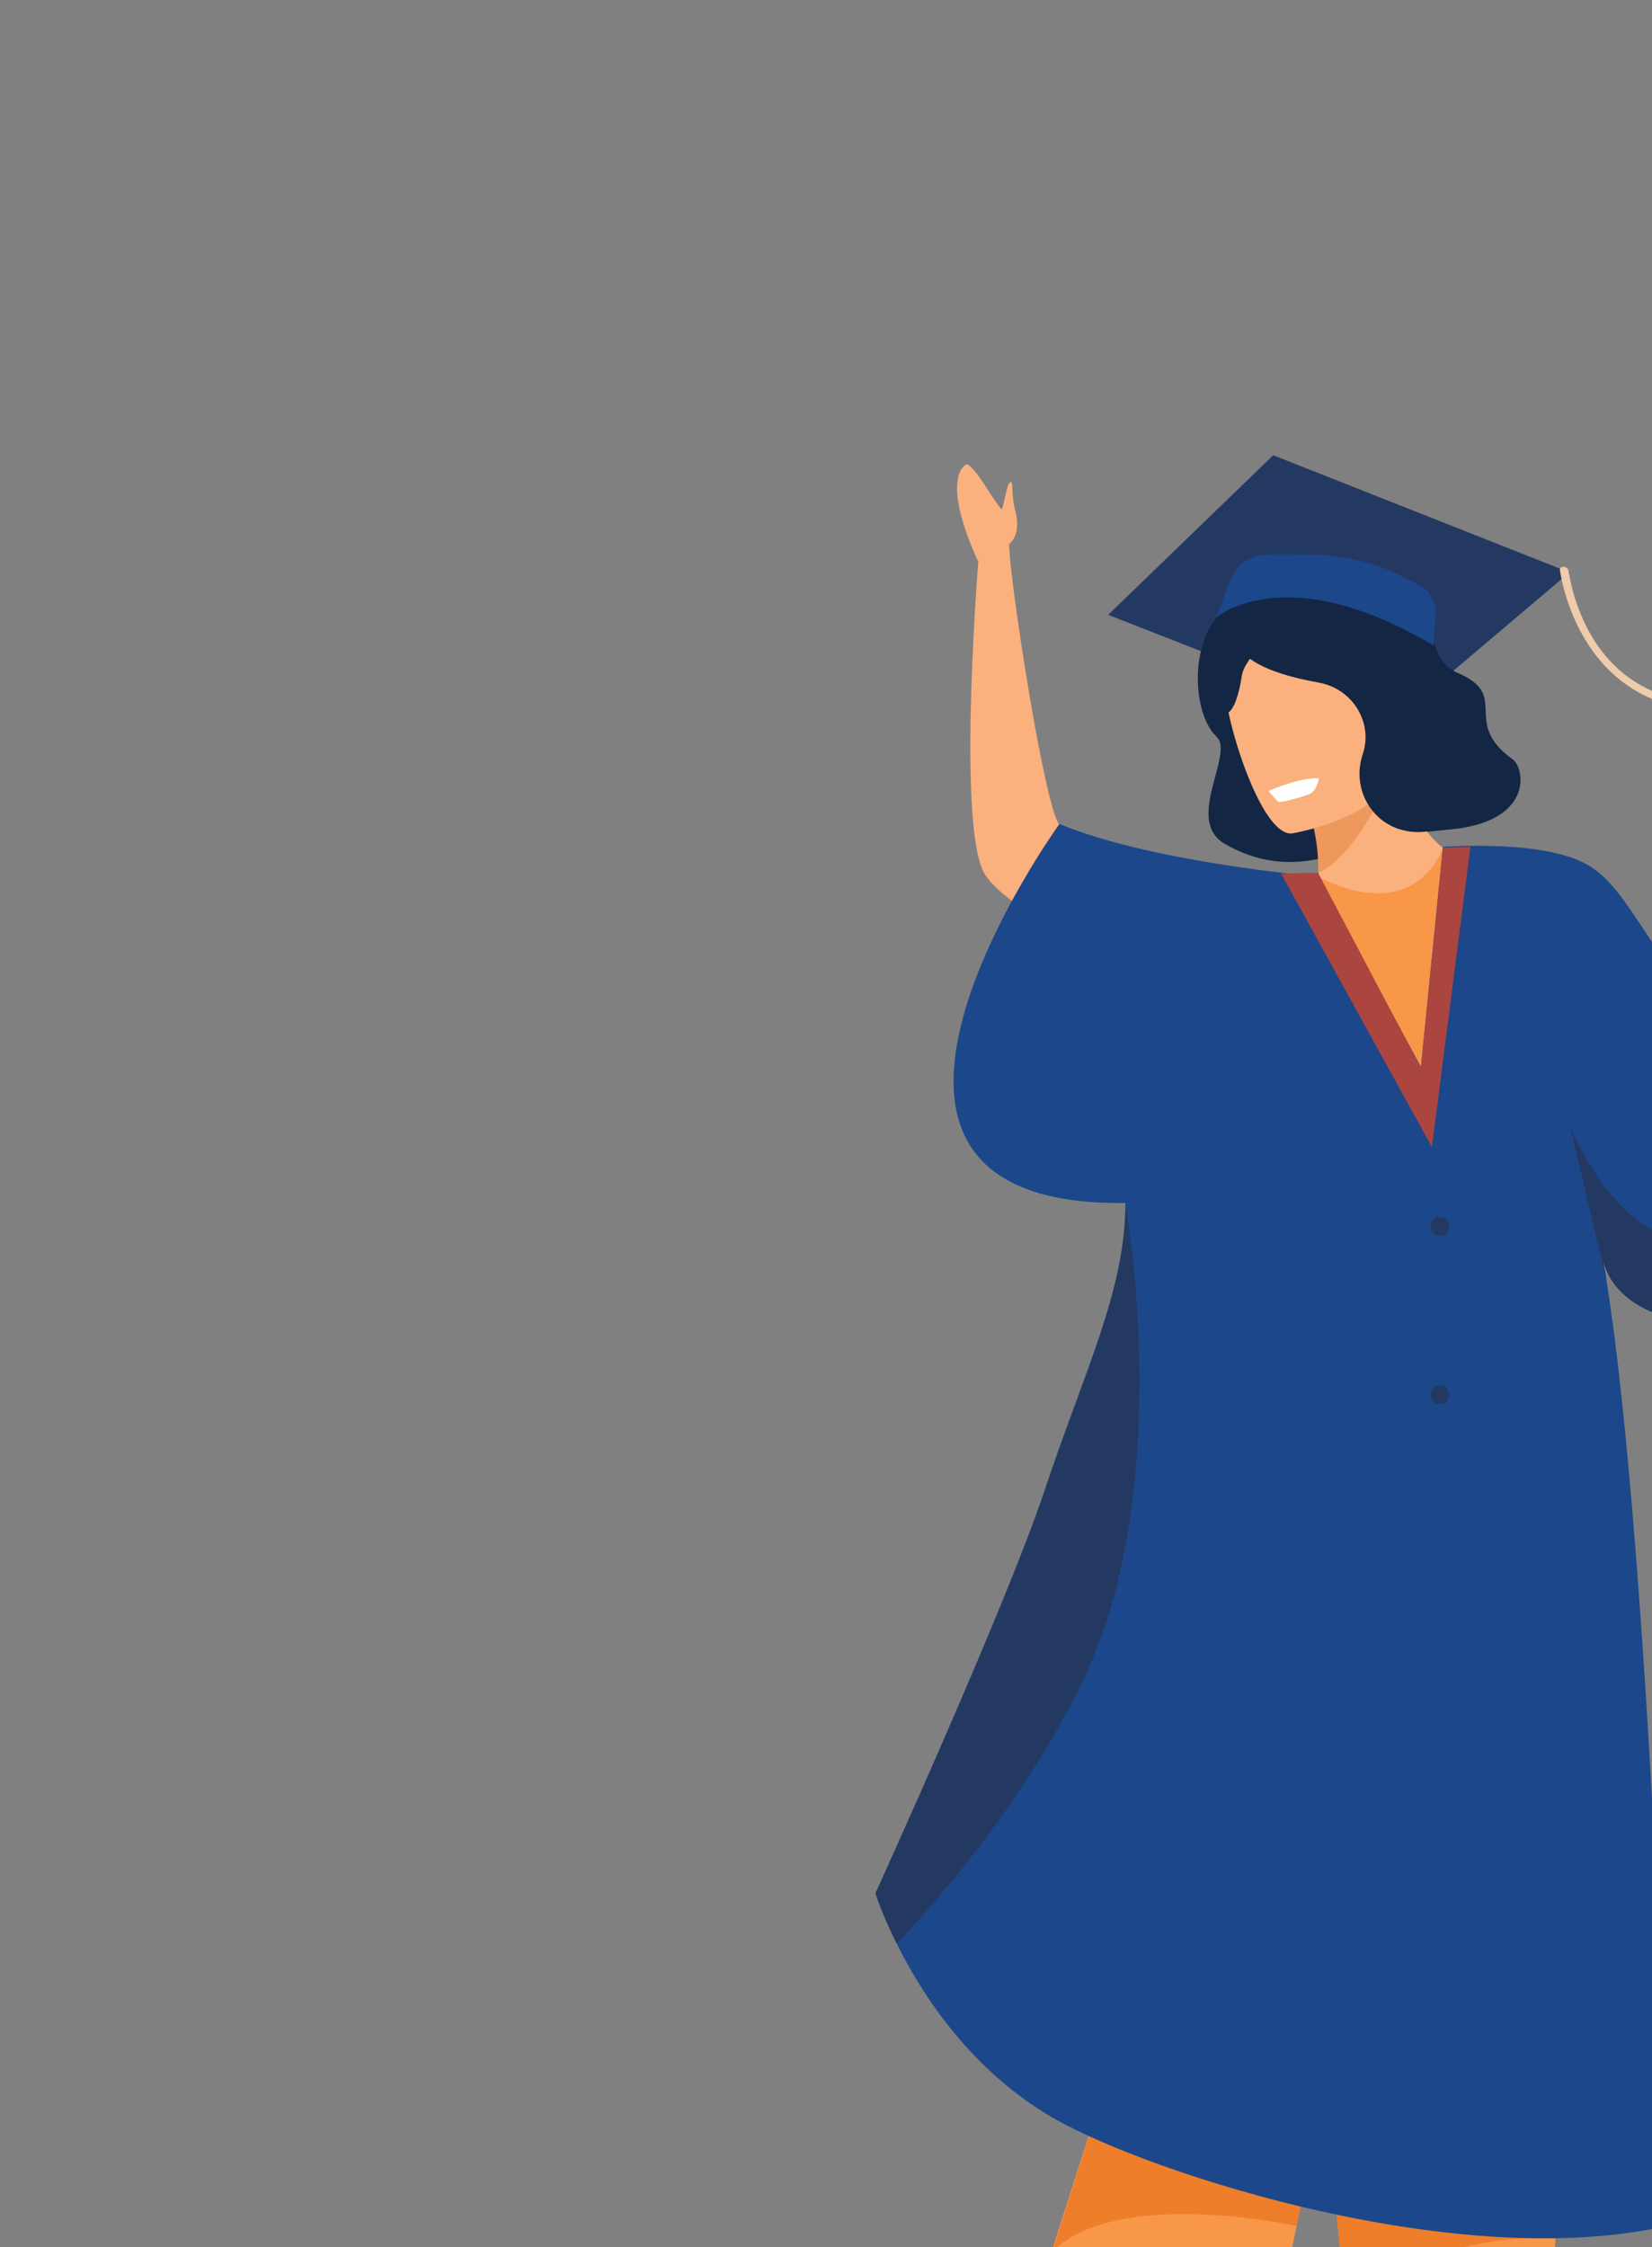 <?xml version="1.0" encoding="utf-8"?>
<!-- Generator: Adobe Illustrator 24.2.1, SVG Export Plug-In . SVG Version: 6.00 Build 0)  -->
<svg version="1.1" id="Layer_1" xmlns="http://www.w3.org/2000/svg" xmlns:xlink="http://www.w3.org/1999/xlink" x="0px" y="0px"
	 viewBox="0 0 210.2 285.8" style="enable-background:new 0 0 210.2 285.8;" xml:space="preserve">
<rect x="0" y="0" width="210.2" height="285.8" fill="#808080" stroke="none"/>
<style type="text/css">
	.st0{fill:#FAB17E;}
	.st1{fill:#243962;}
	.st2{fill:#1C478A;}
	.st3{fill:#F89748;}
	.st4{fill:#EE7E29;}
	.st5{fill:#132744;}
	.st6{fill:#EFCBAC;}
	.st7{fill:#D8AA88;}
	.st8{fill:#EE985E;}
	.st9{fill:#FFFFFF;}
	.st10{fill:#AB453F;}
	.st11{fill:#DDB18F;}
	.st12{fill:#CA4D44;}
</style>
<g>
	<path class="st0" d="M175.5,252.1c2.1-3.2-15.3-39-6-58.8c1.2-2.5,22.8,1.2,22.8,1.2s4.4,50.2,1.9,63.5c-1.8,9.4-5.2,37.1-7.1,52.6
		c0,0,0,0.1,0,0.1c-0.4,3.7-0.8,6.6-1,8.5c-0.2,1.4,0,2.8,0.5,4.1c1.4,3.8,4.4,11.6,5.9,12.7c0,0-8.2,2.3-9.8,1.4
		c-1.6-0.9-5.6-15.4-5.6-15.4c0.7-1.3,0.9-2.9,0.7-4.4c-0.3-2-0.8-5-1.3-8.8c0,0,0,0,0,0c0,0,0,0,0,0
		C169.6,280.3,170.6,259.9,175.5,252.1z"/>
	<path class="st0" d="M129.3,316.2c1.1-1,1.9-2.4,2.2-3.8c0.4-2,1.1-5,1.9-8.7l0,0c3.5-29.2,11.7-48,19.1-53.5
		c3.1-2.3-0.6-41.9,15.2-57.2c2-1.9,20.9,9.2,20.9,9.2s-13.6,48.6-20.6,60.1c-5,8.2-18,32.9-25.2,46.7c0,0,0,0,0,0c0,0,0,0,0,0
		c-1.8,3.3-3.2,6-4,7.7c-0.6,1.2-1,2.6-1,4c0,4-0.6,14.8,1,15.7c1,0.6,1.8,1.2,2.6,1.9c0,0-7.5-0.6-8.4-0.7c-0.9,0-6.6-18-6.7-18.3
		c0,0,0,0,0,0C127.3,318.1,128.4,317,129.3,316.2z"/>
	<polygon class="st1" points="122.4,326 120.5,337 121.5,337.7 127.4,329.2 	"/>
	<path class="st2" d="M122.6,326.8c6.4,3.4,7.4,14.6,8.4,17l11.7,0c1.8-0.6,1.1-3.1-1.5-5.5c0,0-7.5-0.6-8.4-0.7
		c-0.9,0-6.6-18-6.7-18.3C123.4,322.3,120.8,325.9,122.6,326.8z"/>
	<path class="st3" d="M132.9,289.6c0.5,14,28.4,11.3,28.4,11.3l3.7-17.9l2.4-11.8l0.8-3.9l-1.2-0.6l-17.8-8.4l-5.6-2.6l-0.2,0.7
		l-9.6,30l0,0L132.9,289.6z"/>
	<path class="st4" d="M133.9,286.4c8.1-8.3,31.1-3.3,31.1-3.3l2.4-11.8l-0.4-4.5l-17.8-8.4l-5.8-1.9L133.9,286.4L133.9,286.4z"/>
	<polygon class="st1" points="175.1,333.3 176.6,343.8 178.3,343.8 179.1,335.7 	"/>
	<path class="st2" d="M175.1,333.3c3.6,1.6,7.5,8.6,9.3,10.5l14.8,0.1c1.9-1.5-4.6-6.4-6.6-7.9c0,0-8.2,2.3-9.8,1.4
		c-1.6-0.9-5.6-15.4-5.6-15.4C175.5,325.5,172.5,332.1,175.1,333.3z"/>
	<path class="st3" d="M168.3,262.2l3.7,40.3c6.8,8.6,24.9,3.3,24.9,3.3s1.4-33.3,2.1-34.6l-2.6-0.8L168.3,262.2z"/>
	<path class="st4" d="M168.3,262.2l3.7,40.3c0.2-19.8,25.8-17.8,25.8-17.8l-1.5-14.2L168.3,262.2z"/>
	<polygon class="st1" points="199.7,72.8 162,57.9 141,78.2 176.8,92.2 	"/>
	<path class="st5" d="M182.1,79.7c0,0,0.1,4.5,3.4,5.9c6.8,2.9,0.3,6.2,7,11c1.5,1.1,2.7,7.9-8,8.9c-10.6,1-12,1.9-12,1.9
		s-7.9,5.1-16.7-0.1c-5.1-3,1.3-11.4-1-13.6c-3.1-2.9-3.6-12.3,1-16.2c4.6-3.9,11.9-6.2,11.9-6.2L182.1,79.7z"/>
	<g>
		<g>
			<path class="st6" d="M211.9,89.5l0.3-0.9c-10.1-3-12.2-13.4-12.6-15.9c0-0.3-0.3-0.6-0.6-0.6l0,0c-0.3-0.1-0.6,0.2-0.5,0.5
				C198.9,75.3,201.4,86.3,211.9,89.5z"/>
		</g>
		<polygon class="st7" points="212.2,88.5 213.5,88.5 213,90.1 211.9,89.5 		"/>
		<path class="st6" d="M213.5,88.5c0,0,1.9,0.5,2.2,0c0,0,0,1.6-0.6,2c0,0-1.5,0.1-2.1-0.3L213.5,88.5z"/>
	</g>
	<path class="st0" d="M184.4,108.2c-0.7-0.1-3-1.9-4-4.7c-1.2-3.3-2.3-6.9-2.3-6.9l-3.3,0.5l-8.7,1.4l-0.7,0.1
		c0.7,1.8,1.2,3.6,1.6,5.2c0.7,2.9,0.9,5.4,0.8,7.2c-0.1,1.9-1.1,2.4-1.6,2.7c-0.2,0.2,9.2,31.2,13.8,29.6
		C183.9,142.1,184.7,108.1,184.4,108.2z"/>
	<path class="st8" d="M167.7,111c5.3-2.1,10.3-14.4,10.3-14.4c-1-0.1-2.2,0.1-3.3,0.5c-2.9,1.2-5.8,3.9-7.9,6.7
		C167.6,106.8,167.8,109.2,167.7,111z"/>
	<path class="st0" d="M164.4,106c0,0,15.6-2.5,13.9-12.2c-1.7-9.7-0.9-16.6-10.9-15.3c-10,1.2-11.3,5.2-11.5,8.6
		C155.6,90.5,160.3,106.4,164.4,106z"/>
	<path class="st0" d="M163,115c0,0-26.3-7.9-28.2-10.1c-1.9-2.2-6.4-31.5-6.4-35.7l-3.8,0.6c0,0-2.8,33.3,0.4,40.8
		c3.3,7.5,36.5,19.4,36.5,19.4L163,115z"/>
	<path class="st3" d="M183.6,107.8c0,0-3.2,10.1-15.9,3.7l13.3,29.3l3.5-26.2L183.6,107.8z"/>
	<path class="st0" d="M194.3,110.8c0,0-1.6,5.2,28.9,21.9l22.5-15.4l2.7,2.3c0,0-21.6,26-24.9,25.4c-3.4-0.6-26.5-15.8-26.5-15.8
		L194.3,110.8z"/>
	<path class="st2" d="M111.4,240.8c0,0,0.8,2.6,2.7,6.4c3.2,6.5,9.6,16.4,20.3,22.4c12.1,6.8,51.3,19.7,78.2,13.4
		c0,0-2.6-85.1-8.2-120.2c-0.1-0.8-0.3-1.6-0.4-2.4c1.6,6.3,10.1,8.4,13.5,7.2c7.6-2.6,10.2-8.4,10.6-14.7c0.6-9.6-4.3-20-4.8-20.3
		c-12.4-7.1-14.7-18.3-20.8-22.3c-5.4-3.6-18.3-2.6-18.9-2.6l-2.8,28l-13.1-24.2c0,0-21.1-1.8-32.9-6.7c0,0-35.3,48.8,8.4,48.2
		c0,11.2-5.3,21.5-10.3,36.6C127.8,204.8,111.4,240.8,111.4,240.8z"/>
	<path class="st9" d="M167.8,99c0,0-0.2,1.6-1.2,2c-1,0.4-3.6,1.1-3.9,1c-0.3-0.2-1.3-1.4-1.3-1.4S165.5,98.8,167.8,99z"/>
	<path class="st0" d="M128.4,69.2c0,0,1.6-1.1,0.8-4.2c-0.6-2.1-0.2-3.7-0.6-3.7c-0.5,0.1-0.8,2.7-1.1,3.4c-0.2,0.6-3.7-6.1-4.6-5.6
		c-0.9,0.5-2.6,3.1,1.5,12.2L128.4,69.2z"/>
	<path class="st0" d="M245.7,117.3c0,0,2.4-5.7,3.2-6.9c1.6-2.3,6.1-3.8,6.4-2.7c0.3,1-2.9,2.5-3,4.9c0,0.7,1.3-0.6,2.1-1.1
		c0.5-0.3,0.8-0.1,0.5,0.3c-1.3,1.9-2,3.9-3.3,4.6c-1.3,0.7-3.2,3.1-3.2,3.1L245.7,117.3z"/>
	<polygon class="st10" points="183.6,107.8 180.8,135.8 167.7,111 163,111.1 182.2,145.9 187.1,107.7 	"/>
	<path class="st5" d="M157.9,78.8c0,0-4.6,5.4,9.8,8c4.6,0.8,7,5.3,5.7,9.1c-1.9,5.6,2.9,11.6,9.8,9.5c5.5-1.7-3.5-27.6-8.4-28
		C170,77,157.9,78.8,157.9,78.8z"/>
	<path class="st5" d="M163,80c0,0-4.6,3.3-5,6c-0.4,2.7-1.5,6.5-3.2,3.8c-1.8-2.7-2.1-6.3,0-8.8c2.1-2.5,6.7-3.6,7.7-2.7
		C163.4,79.2,163,80,163,80z"/>
	<path class="st2" d="M154.8,78.5c0,0,8.8-7.6,27.6,3.6l0.3-4.6c-0.7-2.8-1.6-2.7-4.1-4.1c-2.8-1.5-7.2-3-13.4-2.9
		c-4.3,0-6.8-0.5-8.7,3.3L154.8,78.5z"/>
	<g>
		<path class="st6" d="M271.9,131.7c0,0,1.7-1.8,3.1-3.9c0.7-1,1.3-2,1.7-2.9c0.2-0.5,0.4-1,0.4-1.5c0,0-23.5-14.2-25.6-16.1
			c-2.1-1.9-21.3-16.9-21.3-16.9s-1.3,1.2-2.7,3.1c-0.5,0.7-1.1,1.4-1.6,2.2c-0.9,1.5-1.7,3.1-2,4.7c0,0,24.6,12.2,26.8,14.4
			C252.9,117,271.9,131.7,271.9,131.7z"/>
		<path class="st11" d="M275,127.8c0.7-1,1.3-2,1.7-2.9c0.2-0.5,0.4-1,0.4-1.5c0,0-23.5-14.2-25.6-16.1
			c-2.1-1.9-21.3-16.9-21.3-16.9s-1.3,1.2-2.7,3.1c-0.5,0.7-1.1,1.4-1.6,2.2c6.9,3.4,25.6,12.9,27.7,14.9
			C255.5,112.6,269.3,123.4,275,127.8z"/>
		<path class="st12" d="M247.8,104.2c0,0,6.5,3.1,8.2,6.1l-3.7,5.9c0,0-6-2.8-8.5-5.6L247.8,104.2z"/>
	</g>
	<path class="st0" d="M251.6,116.4c0,0,1.6-0.7,2.6-1.9c1-1.2,2.3-3.2,0.7-2.7c-1.7,0.5-4.6,2.6-5.7,2.8c-1.1,0.2-0.7,1.1-0.8,1.3
		C248.3,116.1,251.6,116.4,251.6,116.4z"/>
	<path class="st1" d="M111.4,240.8c0,0,0.8,2.6,2.7,6.4c7.1-7.5,16.9-19.4,23.8-33.7c11.8-24.7,5.3-60.4,5.3-60.4
		c0,11.2-5.3,21.5-10.3,36.6C127.8,204.8,111.4,240.8,111.4,240.8z"/>
	<path class="st1" d="M184.4,156c0-0.7-0.5-1.2-1.2-1.2c-0.7,0-1.2,0.5-1.2,1.2c0,0.7,0.5,1.2,1.2,1.2
		C183.9,157.2,184.4,156.7,184.4,156z"/>
	<path class="st1" d="M184.4,177.4c0-0.7-0.5-1.2-1.2-1.2c-0.7,0-1.2,0.5-1.2,1.2c0,0.7,0.5,1.2,1.2,1.2
		C183.9,178.6,184.4,178.1,184.4,177.4z"/>
	<path class="st1" d="M204.4,162.8c-0.1-0.8-0.3-1.6-0.4-2.4c1.6,6.3,10.1,8.4,13.5,7.2c7.6-2.6,10.2-8.4,10.6-14.7
		c-0.8,0.4-13.1,6.7-18.8,3c-5.8-3.8-9.4-12.3-9.5-12.5L204.4,162.8z"/>
</g>
</svg>
